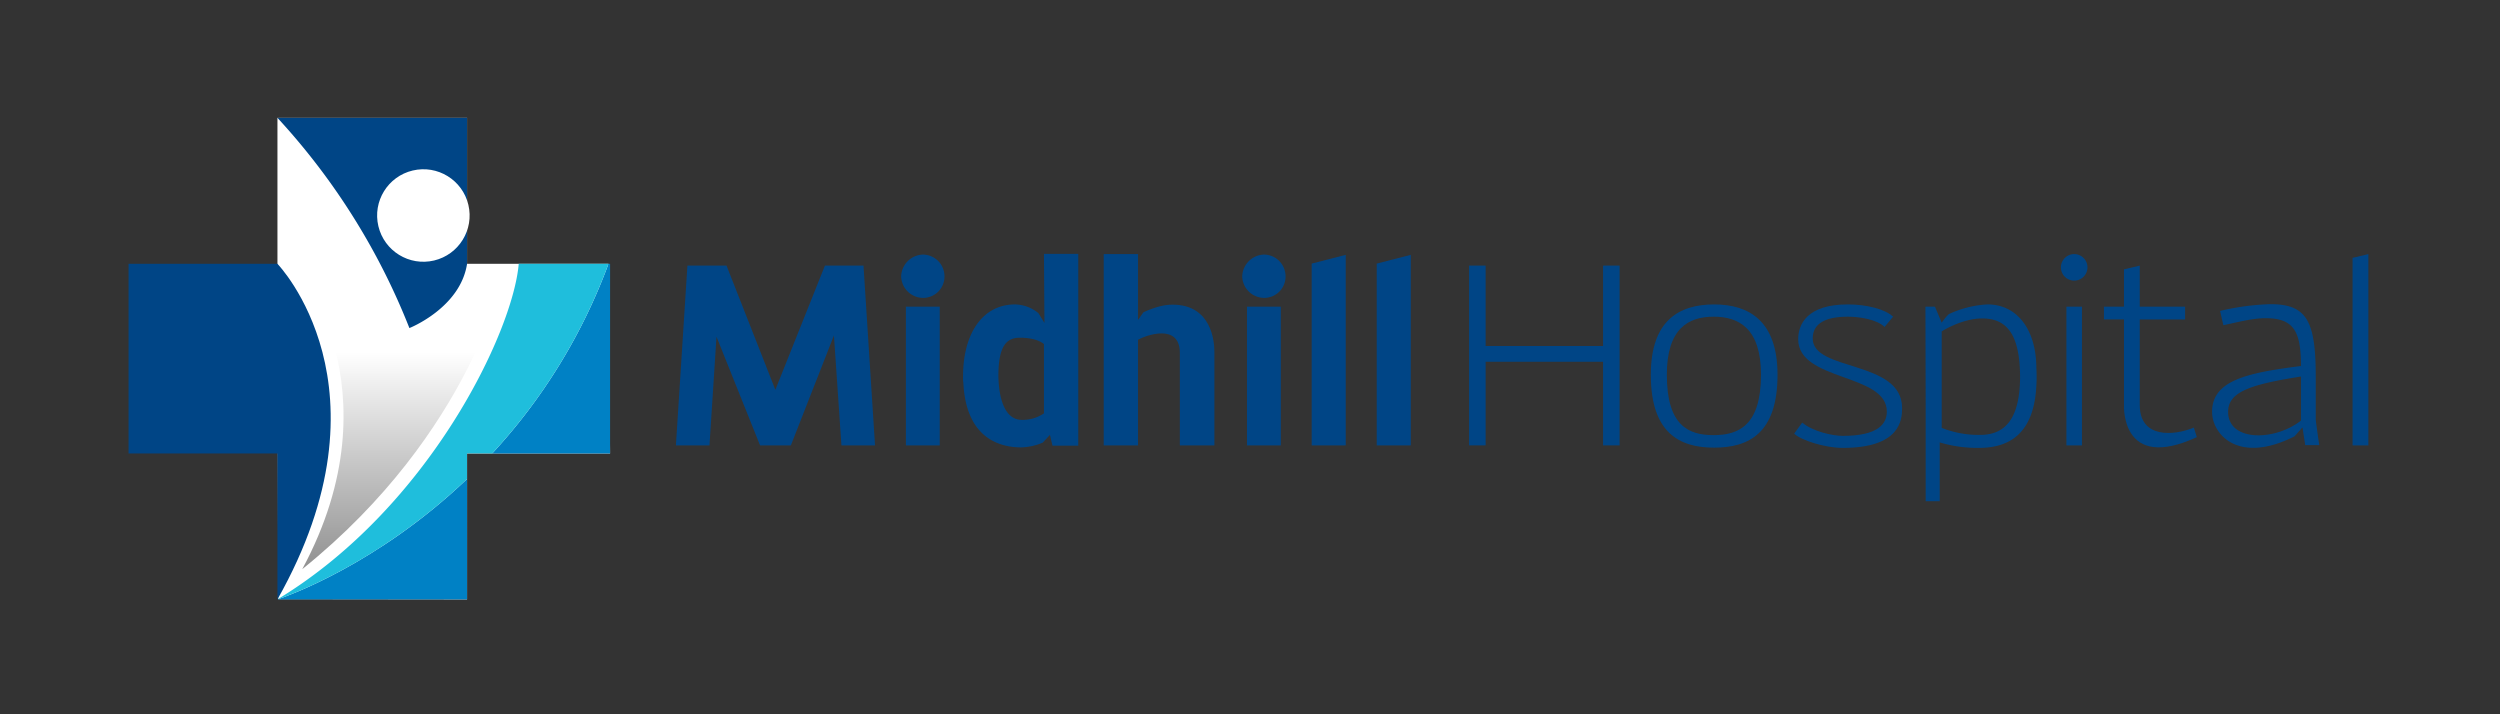 <svg xmlns="http://www.w3.org/2000/svg" xmlns:xlink="http://www.w3.org/1999/xlink" width="700" height="200" viewBox="0 0 700 200">
  <rect x="0" y="0" width="700" height="200" fill="#333333" stroke="none"/>
  <defs>
    <linearGradient id="linear-gradient" x1="0.5" y1="0.293" x2="0.5" y2="1.108" gradientUnits="objectBoundingBox">
      <stop offset="0" stop-color="#fff"/>
      <stop offset="1" stop-color="gray"/>
    </linearGradient>
    <clipPath id="clip-MH-LOGO-01">
      <rect width="700" height="200"/>
    </clipPath>
  </defs>
  <g id="MH-LOGO-01" clip-path="url(#clip-MH-LOGO-01)">
    <g id="Group_3" data-name="Group 3" transform="translate(-71.376 -201.102)">
      <path id="Path_1" data-name="Path 1" d="M149.062,234.1V274.97l.192,93.9,52.9.063V328.064H242.2l-.45-53.093h-39.6V234.1Z" fill="#fff"/>
      <g id="Group_1" data-name="Group 1">
        <path id="Path_2" data-name="Path 2" d="M306.979,325.81l-2.1-30.779L292.816,325.81h-8.622l-12.2-30.429L270.03,325.81h-9.4l3.224-50.34H274.8l13.673,34.775,13.883-34.775h10.8l3.226,50.34Z" fill="#004586"/>
        <path id="Path_3" data-name="Path 3" d="M329.8,284.513a6.183,6.183,0,0,1-6.1-6.029,6.294,6.294,0,0,1,6.1-6.1,6.087,6.087,0,0,1,6.031,6.1A5.984,5.984,0,0,1,329.8,284.513Zm-4.768,41.3V286.968H334.5V325.81Z" fill="#004586"/>
        <path id="Path_4" data-name="Path 4" d="M355.62,286.34a10.683,10.683,0,0,1,6.522,2.449l1.679,2.738-.137-19.351h9.606v53.706h-7.224l-.7-3.013-2.034,2.17a16.571,16.571,0,0,1-5.961,1.334c-7.712,0-15.634-4-16.265-18.232v.072a9.126,9.126,0,0,1-.07-1.822C341.036,294.892,346.224,286.34,355.62,286.34Zm1.822,32.32a10.57,10.57,0,0,0,6.242-1.821V297.486c.07,0-1.682-1.825-6.8-1.825-4.136,0-5.889,3.083-5.96,10.382C350.992,313.61,353.165,318.66,357.442,318.66Z" fill="#004586"/>
        <path id="Path_5" data-name="Path 5" d="M391.564,288.509c3.5-1.541,5.82-2.1,8.135-2.1,10.936,0,11.708,10.307,11.708,13.179V325.81h-9.675V299.94c0-8.555-9.746-4.837-11.71-3.716V325.81h-9.606V272.248h9.606v18.431Z" fill="#004586"/>
        <path id="Path_6" data-name="Path 6" d="M425.3,284.513a6.18,6.18,0,0,1-6.1-6.029,6.29,6.29,0,0,1,6.1-6.1,6.087,6.087,0,0,1,6.032,6.1A5.984,5.984,0,0,1,425.3,284.513Zm-4.768,41.3V286.968H430V325.81Z" fill="#004586"/>
        <path id="Path_7" data-name="Path 7" d="M438.646,325.81v-50.9l9.535-2.455V325.81Z" fill="#004586"/>
        <path id="Path_8" data-name="Path 8" d="M456.856,325.81v-50.9l9.536-2.455V325.81Z" fill="#004586"/>
        <path id="Path_9" data-name="Path 9" d="M524.866,275.47v50.34h-4.629V302.395H487.354V325.81h-4.631V275.47h4.631v22.51h32.883V275.47Z" fill="#004586"/>
        <path id="Path_10" data-name="Path 10" d="M569.082,306.043c0,16.332-7.994,20.4-17.741,20.4-9.814,0-17.737-4.2-17.737-20.4,0-15.22,7.923-19.7,17.737-19.7C561.088,286.34,569.082,290.966,569.082,306.043Zm-4.628,0c0-12.974-6.171-16.27-13.251-16.27s-13.113,3.3-13.113,16.27c0,14.229,6.03,16.895,13.113,16.895S564.454,320.135,564.454,306.043Z" fill="#004586"/>
        <path id="Path_11" data-name="Path 11" d="M603.967,315.364c0,3.365-.561,11.148-16.619,11.148-5.047,0-11.779-2.175-13.6-3.995l2.244-3.084c3.016,2.523,8.553,3.716,11.357,3.716,9.889,0,12.341-3.368,12.341-6.8,0-10.8-24.82-8.415-24.82-20.267,0-4.2,2.524-9.741,13.884-9.741,5.118,0,10.375,1.256,12.689,3.433l-2.383,2.873c-2.173-2.1-7.012-2.873-10.306-2.873-6.1,0-9.817,1.823-9.817,6.1C578.936,305.2,603.967,301.832,603.967,315.364Z" fill="#004586"/>
        <path id="Path_12" data-name="Path 12" d="M641.629,306.673c0,.067,0,1.61-.071,2.312-.629,13.6-7.64,17.527-16.058,17.527a36.684,36.684,0,0,1-11.006-1.536v16.469h-3.927v-26.22l-.07-28.257h2.664l1.892,4.487a15.879,15.879,0,0,1,1.966-2.381,28.936,28.936,0,0,1,10.867-2.734c8.413,0,13.672,7.218,13.672,17.947C641.629,304.987,641.629,306.53,641.629,306.673Zm-4.629,0c-.068-11.012-3.082-16.409-10.586-16.409-5.751,0-11.428,3.644-11.361,3.644v27a28.137,28.137,0,0,0,10.8,1.965C633.354,322.869,636.932,317.606,637,306.673Z" fill="#004586"/>
        <path id="Path_13" data-name="Path 13" d="M652.15,279.676a3.714,3.714,0,1,1,0-7.428,3.714,3.714,0,1,1,0,7.428Zm-2.174,46.134V286.968h4.347V325.81Z" fill="#004586"/>
        <path id="Path_14" data-name="Path 14" d="M685.65,320.833l.841,2.663c-21.386,9.891-20.4-8.973-20.4-8.973V290.542H660.48v-3.574h5.607V276.522l4.418-1.052v11.5H683.2v3.574H670.505v23.981C670.505,323.918,680.04,323.149,685.65,320.833Z" fill="#004586"/>
        <path id="Path_15" data-name="Path 15" d="M720.768,325.743H716.84l-.771-4.98-2.244,2.525c-15.707,7.922-23.067-.561-23.067-6.872,0-8.907,10.1-10.936,24.891-12.833,0-9.745-2.035-13.388-9.958-13.388-3.715,0-8.342,1.26-11.78,1.964l-.91-4a69.818,69.818,0,0,1,14.093-1.89c10.236,0,12.693,4.765,12.693,20.4v11.843C719.787,319.153,720.768,325.743,720.768,325.743Zm-5.119-19.213c-14.3,2.246-20.4,4.347-20.4,9.886,0,8.345,12.971,8.273,20.4,2.455Z" fill="#004586"/>
        <path id="Path_16" data-name="Path 16" d="M730.1,325.81V273.3l4.418-1.049V325.81Z" fill="#004586"/>
      </g>
      <path id="Path_17" data-name="Path 17" d="M149.2,368.932h52.952V335.218c-25.115,23.963-50.511,32.85-52.9,33.651Z" fill="#0081c5"/>
      <g id="Group_2" data-name="Group 2">
        <path id="Path_18" data-name="Path 18" d="M149.062,368.932h.14c.05-.061.1-.121.148-.181C149.253,368.81,149.159,368.873,149.062,368.932Z" fill="#004586"/>
        <path id="Path_19" data-name="Path 19" d="M202.154,274.971h0V234.1H149.062a188.7,188.7,0,0,1,36.946,58.863S200.251,287.345,202.154,274.971Z" fill="#004586"/>
        <path id="Path_20" data-name="Path 20" d="M149.062,368.932h0c33.557-59.388,0-93.961,0-93.961H107.376v53.094h41.686Z" fill="#004586"/>
      </g>
      <circle id="Ellipse_1" data-name="Ellipse 1" cx="12.95" cy="12.95" r="12.95" transform="translate(174.329 251.837) rotate(-13.358)" fill="#fff"/>
      <path id="Path_21" data-name="Path 21" d="M156.006,360.47c27.244-50.579-2.2-86.075-2.2-86.075l29.81,24.256L212.694,276.9S203.9,321.92,156.006,360.47Z" fill="url(#linear-gradient)"/>
      <path id="Path_22" data-name="Path 22" d="M241.754,274.97A159.574,159.574,0,0,1,209.2,328.064H242.2V274.97Z" fill="#0081c5"/>
      <path id="Path_23" data-name="Path 23" d="M216.621,274.97h0c-1.611,19.113-25.046,68.08-67.272,93.78l-.1.118c2.389-.8,27.785-9.689,52.9-33.651v-7.154H209.2a159.574,159.574,0,0,0,32.557-53.094Z" fill="#1fbedc"/>
    </g>
  </g>
</svg>
